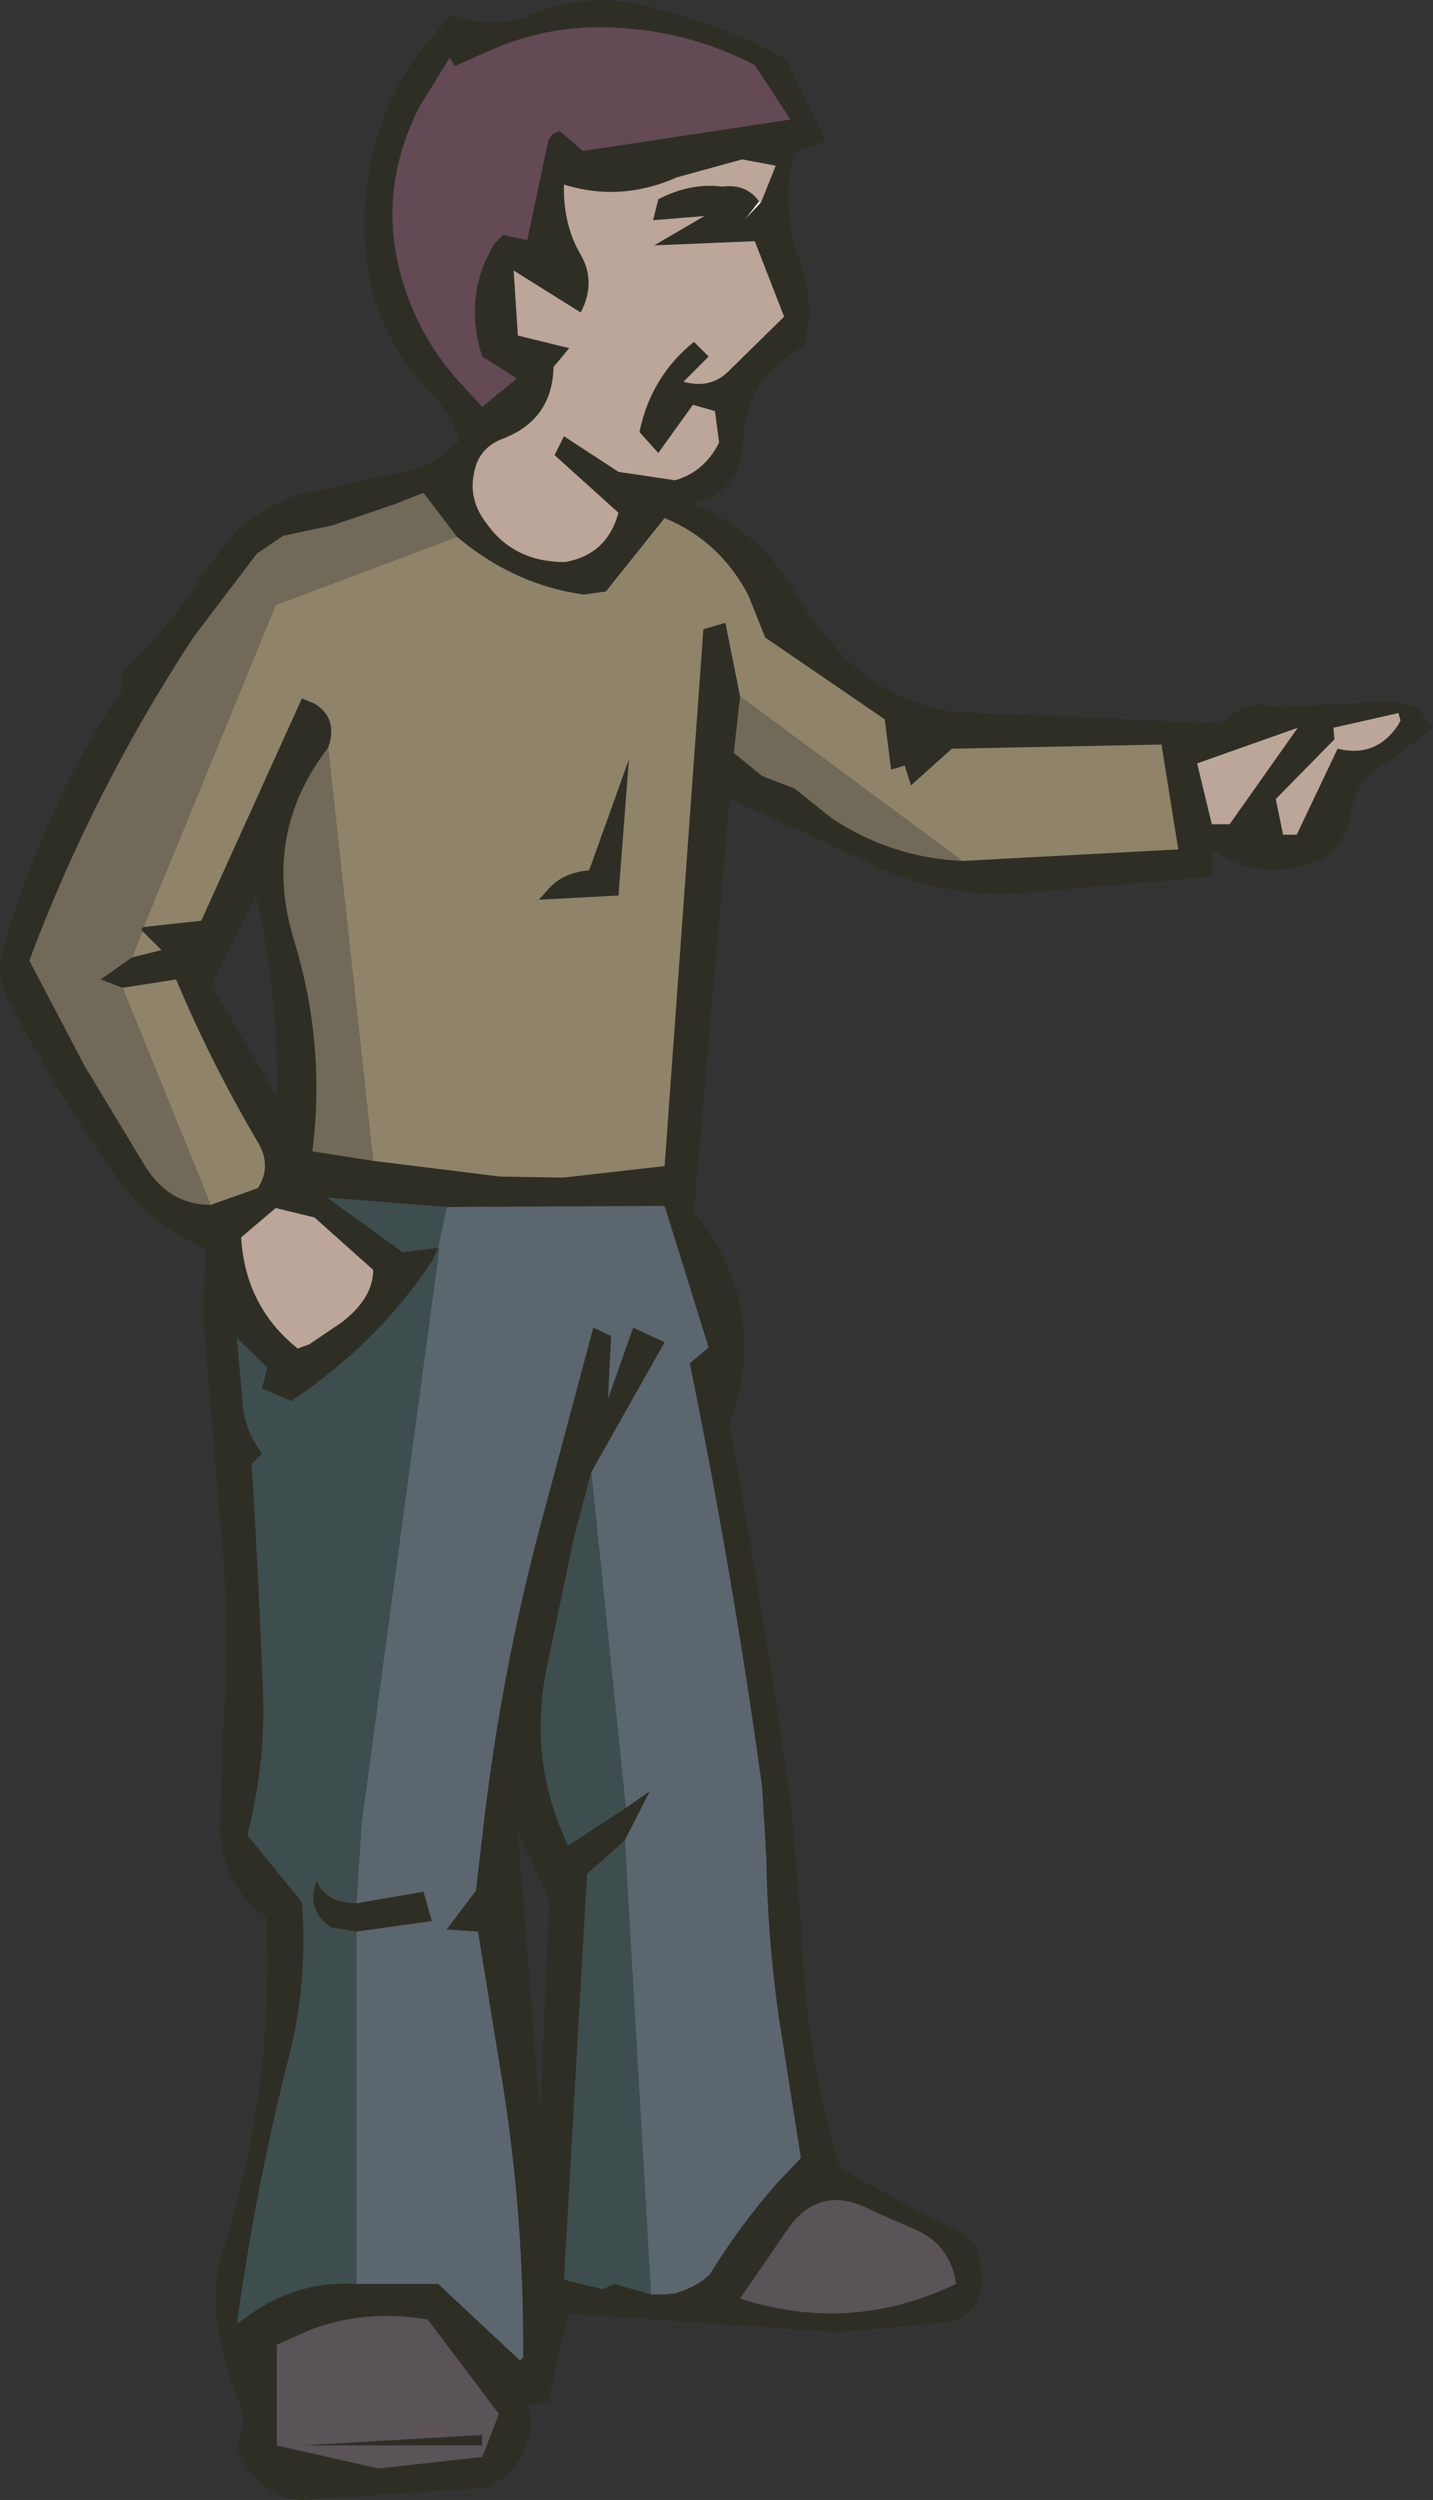 <?xml version="1.0" encoding="UTF-8" standalone="no"?>
<svg xmlns:xlink="http://www.w3.org/1999/xlink" height="119.2px" width="68.35px" xmlns="http://www.w3.org/2000/svg">
  <rect width="100%" height="100%" fill="#333333" stroke="none"/>
  <g transform="matrix(1.0, 0.0, 0.0, 1.0, 34.1, 59.55)">
    <path d="M2.1 -49.95 L2.2 -49.9 1.4 -49.05 2.1 -49.95" fill="#ffffff" fill-rule="evenodd" stroke="none"/>
    <path d="M2.2 -49.9 L2.9 -51.65 1.3 -51.95 -1.8 -51.1 Q-4.5 -49.9 -7.2 -50.75 -7.25 -48.85 -6.4 -47.4 -5.65 -46.1 -6.4 -44.65 L-9.6 -46.65 -9.4 -43.55 -6.95 -42.95 -7.7 -42.05 Q-7.75 -39.5 -10.2 -38.6 -11.3 -38.15 -11.5 -36.95 -11.75 -35.7 -10.9 -34.6 -9.6 -32.75 -7.15 -32.75 -5.15 -33.1 -4.6 -35.1 L-7.65 -37.85 -7.2 -38.75 -4.6 -37.05 -1.9 -36.65 Q-0.5 -37.05 0.2 -38.45 L0.0 -39.95 -1.05 -40.25 -2.7 -37.95 -3.6 -38.95 Q-3.05 -41.6 -1.0 -43.25 L-0.3 -42.55 -1.5 -41.35 Q-0.25 -41.0 0.6 -41.8 L3.3 -44.45 1.9 -48.05 -2.9 -47.85 -0.5 -49.25 -2.95 -49.05 -2.7 -50.05 Q-1.15 -50.85 0.35 -50.65 1.5 -50.8 2.1 -49.95 L1.4 -49.05 2.2 -49.9 M5.3 -52.85 L3.75 -52.25 Q3.15 -49.6 4.0 -47.25 4.5 -45.9 4.5 -44.5 L4.3 -43.05 Q1.4 -41.6 1.35 -38.3 L1.1 -37.2 Q0.45 -35.8 -1.2 -35.55 2.05 -34.35 3.8 -31.35 4.8 -29.6 6.3 -28.1 8.4 -26.1 11.35 -25.6 L24.2 -25.05 Q25.3 -26.25 26.7 -25.85 L32.55 -26.1 33.5 -25.8 34.25 -24.85 32.25 -23.3 Q30.55 -22.45 30.35 -20.85 30.1 -19.05 28.55 -18.45 26.05 -17.45 23.7 -19.05 L23.7 -17.75 14.95 -17.0 Q10.9 -16.65 7.25 -18.45 L4.4 -19.8 0.7 -21.45 -1.0 -1.75 Q2.7 2.85 0.7 8.35 2.35 17.45 3.65 26.65 L4.15 32.7 Q4.3 38.4 6.0 43.85 8.85 45.45 11.75 46.9 12.3 47.15 12.55 47.8 L12.75 49.05 Q12.65 51.05 10.8 51.2 L5.85 51.65 -7.0 50.75 -7.95 54.95 -8.9 55.15 Q-8.65 56.0 -8.9 56.75 -9.35 58.25 -10.8 59.05 L-19.7 59.65 Q-20.8 59.6 -21.65 58.85 -22.5 58.1 -22.8 57.05 -22.3 56.05 -22.65 55.1 -23.5 53.1 -23.8 50.75 -23.95 49.25 -23.45 47.7 -21.0 39.95 -21.4 31.85 -23.5 30.35 -23.6 27.65 L-23.5 23.6 Q-23.05 18.0 -23.65 12.35 L-24.4 3.25 -24.3 -0.05 Q-26.85 -1.05 -28.55 -3.45 -31.55 -7.65 -33.85 -12.2 -34.3 -13.1 -33.95 -14.3 -32.0 -21.15 -28.25 -26.7 L-28.3 -27.45 Q-25.9 -29.7 -24.1 -32.65 L-22.7 -34.35 Q-21.45 -35.4 -19.9 -35.95 L-14.7 -37.1 Q-13.85 -37.25 -13.1 -37.75 L-12.2 -38.5 Q-12.55 -39.8 -13.4 -40.65 -17.0 -44.3 -16.7 -49.55 -16.4 -55.1 -12.5 -58.85 -10.55 -58.05 -8.65 -58.9 -5.6 -60.1 -2.3 -59.0 0.75 -58.2 3.4 -56.7 L5.3 -52.85 M3.6 -53.85 L1.9 -56.45 Q-1.5 -58.2 -5.3 -58.25 -8.05 -58.3 -10.6 -57.2 L-12.4 -56.4 -12.65 -56.8 -14.1 -54.45 Q-16.35 -50.0 -14.65 -45.4 -13.8 -43.1 -12.2 -41.35 L-11.1 -40.15 -9.45 -41.5 -11.1 -42.55 Q-11.85 -44.85 -11.0 -47.0 L-10.55 -47.9 -10.1 -48.35 -8.95 -48.1 -7.95 -52.85 -7.75 -53.15 -7.4 -53.3 -6.3 -52.35 3.6 -53.85 M32.6 -25.55 L29.5 -24.85 29.55 -24.3 26.75 -21.45 27.1 -19.75 27.75 -19.75 29.7 -23.85 Q31.55 -23.4 32.6 -25.0 L32.7 -25.2 32.6 -25.55 M-16.3 -4.2 L-10.25 -3.45 -7.25 -3.4 -2.4 -3.95 -0.55 -29.55 0.5 -29.85 1.2 -26.35 0.9 -23.65 2.25 -22.55 3.8 -21.95 5.55 -20.55 Q8.4 -18.65 11.8 -18.5 L22.1 -19.05 21.3 -24.05 11.3 -23.85 9.35 -22.1 9.05 -23.05 8.4 -22.85 8.1 -25.25 2.4 -29.15 1.6 -31.15 Q0.25 -33.75 -2.4 -34.85 L-5.2 -31.35 -6.25 -31.2 Q-9.55 -31.65 -12.3 -33.95 L-13.9 -36.05 -15.3 -35.5 -18.25 -34.5 -20.6 -34.0 -21.85 -33.15 -24.85 -29.2 Q-29.65 -21.9 -32.7 -13.75 L-30.05 -8.7 -27.15 -3.9 Q-26.0 -2.1 -24.05 -2.1 L-21.8 -2.9 Q-21.15 -3.9 -21.75 -5.0 -24.05 -8.9 -25.7 -12.85 L-28.25 -12.45 -29.3 -12.85 -27.8 -13.9 -26.4 -14.25 -27.3 -15.15 -27.35 -15.25 -27.25 -15.35 -24.5 -15.65 -19.7 -26.25 -19.1 -26.0 Q-17.95 -25.3 -18.45 -23.9 -21.6 -19.8 -20.1 -14.8 -18.55 -9.8 -19.2 -4.65 L-16.3 -4.2 M23.0 -23.15 L23.7 -20.25 24.55 -20.25 27.8 -24.85 23.0 -23.15 M-21.9 -16.85 L-24.0 -12.55 -20.9 -7.25 Q-20.85 -9.7 -21.1 -12.05 -21.35 -14.5 -21.9 -16.85 M-20.95 -1.95 L-22.6 -0.55 Q-22.4 2.75 -19.9 4.75 L-19.35 4.55 -17.8 3.5 Q-16.3 2.35 -16.3 1.0 L-19.1 -1.5 -20.95 -1.95 M-8.4 -16.65 L-7.95 -17.15 Q-7.25 -17.95 -6.0 -18.05 L-4.1 -23.35 -4.6 -16.85 -8.4 -16.65 M-12.8 -2.0 L-18.5 -2.45 -14.9 0.15 -13.2 -0.05 -13.5 0.6 Q-16.1 4.5 -20.2 7.25 L-21.6 6.65 -21.35 5.65 -22.8 4.25 -22.5 7.7 Q-22.3 8.85 -21.6 9.75 L-22.1 10.25 Q-21.75 15.8 -21.55 21.35 -21.45 24.65 -22.3 27.95 L-19.7 31.15 Q-19.4 34.85 -20.3 38.45 -21.9 44.7 -22.8 51.25 L-21.8 50.55 Q-19.65 49.2 -17.1 49.35 L-13.2 49.35 -9.3 53.0 -9.15 52.85 Q-9.1 46.15 -10.15 39.65 L-11.3 32.55 -12.8 32.45 -11.4 30.6 -10.95 26.75 Q-10.05 19.45 -8.1 12.35 L-5.8 3.75 -4.95 4.15 -5.1 7.15 -3.9 3.75 -2.4 4.45 -5.9 10.65 -6.7 13.65 -8.0 19.85 Q-8.95 24.4 -7.0 28.45 L-4.25 26.65 -3.1 25.85 -4.3 28.2 -6.1 29.8 -7.2 49.15 -5.35 49.6 -4.8 49.35 -3.05 49.85 -2.45 49.85 -1.9 49.8 Q-1.2 49.6 -0.6 49.2 L-0.25 48.9 Q1.3 46.4 3.05 44.45 L4.1 43.35 3.05 36.65 Q2.5 32.8 2.45 29.0 L2.25 25.65 Q0.85 15.5 -1.2 5.45 L-0.3 4.7 -2.4 -2.05 -12.8 -2.0 M-17.1 31.2 L-13.9 30.65 -13.5 32.05 -17.1 32.55 -18.3 32.35 Q-19.25 31.75 -19.15 30.65 L-19.0 30.15 Q-18.6 31.0 -17.65 31.15 L-17.1 31.2 M-7.9 31.05 L-9.4 27.75 -8.35 41.25 -7.9 31.05 M-10.3 55.55 L-13.7 51.05 Q-16.6 50.55 -19.2 51.5 L-20.9 52.25 -20.9 57.05 -16.05 58.15 -11.1 57.6 -10.3 55.55 M-11.1 57.05 L-19.7 57.05 -11.1 56.55 -11.1 57.05 M7.6 45.9 Q5.05 44.5 3.5 46.7 L1.2 50.05 Q6.5 51.75 11.5 49.35 11.25 47.55 9.65 46.8 L7.6 45.9" fill="#2e2e25" fill-rule="evenodd" stroke="none"/>
    <path d="M-16.3 -4.2 L-19.2 -4.65 Q-18.55 -9.8 -20.1 -14.8 -21.6 -19.8 -18.45 -23.9 L-16.3 -4.2 M-27.25 -15.35 L-27.35 -15.25 -27.3 -15.15 -27.8 -13.9 -29.3 -12.85 -28.25 -12.45 -24.05 -2.1 Q-26.0 -2.1 -27.15 -3.9 L-30.05 -8.7 -32.7 -13.75 Q-29.65 -21.9 -24.85 -29.2 L-21.85 -33.15 -20.6 -34.0 -18.25 -34.5 -15.3 -35.5 -13.9 -36.05 -12.3 -33.95 -20.95 -30.7 -27.25 -15.35 M11.8 -18.5 Q8.4 -18.65 5.55 -20.55 L3.8 -21.95 2.25 -22.55 0.9 -23.65 1.2 -26.35 11.8 -18.5" fill="#716a58" fill-rule="evenodd" stroke="none"/>
    <path d="M1.2 -26.35 L0.5 -29.85 -0.55 -29.55 -2.4 -3.95 -7.25 -3.4 -10.25 -3.45 -16.3 -4.2 -18.45 -23.9 Q-17.95 -25.3 -19.1 -26.0 L-19.7 -26.25 -24.5 -15.65 -27.25 -15.35 -20.95 -30.7 -12.3 -33.95 Q-9.55 -31.65 -6.25 -31.2 L-5.2 -31.35 -2.4 -34.85 Q0.25 -33.75 1.6 -31.15 L2.4 -29.15 8.1 -25.25 8.4 -22.85 9.05 -23.05 9.35 -22.1 11.3 -23.85 21.3 -24.05 22.1 -19.05 11.8 -18.5 1.2 -26.35 M-27.3 -15.15 L-26.4 -14.25 -27.8 -13.9 -27.3 -15.15 M-28.25 -12.45 L-25.7 -12.85 Q-24.05 -8.9 -21.75 -5.0 -21.15 -3.9 -21.8 -2.9 L-24.05 -2.1 -28.25 -12.45 M-8.4 -16.65 L-4.6 -16.85 -4.1 -23.35 -6.0 -18.05 Q-7.25 -17.95 -7.95 -17.15 L-8.4 -16.65" fill="#8f846a" fill-rule="evenodd" stroke="none"/>
    <path d="M3.6 -53.85 L-6.3 -52.35 -7.4 -53.3 -7.75 -53.15 -7.95 -52.85 -8.95 -48.1 -10.1 -48.35 -10.55 -47.9 -11.0 -47.0 Q-11.85 -44.85 -11.1 -42.55 L-9.45 -41.5 -11.1 -40.15 -12.2 -41.35 Q-13.8 -43.1 -14.65 -45.4 -16.35 -50.0 -14.1 -54.45 L-12.65 -56.8 -12.4 -56.4 -10.6 -57.2 Q-8.05 -58.3 -5.3 -58.25 -1.5 -58.2 1.9 -56.45 L3.6 -53.85" fill="#634a55" fill-rule="evenodd" stroke="none"/>
    <path d="M2.2 -49.9 L2.1 -49.95 Q1.5 -50.8 0.35 -50.65 -1.15 -50.85 -2.7 -50.05 L-2.95 -49.05 -0.5 -49.25 -2.9 -47.85 1.9 -48.05 3.3 -44.45 0.6 -41.8 Q-0.25 -41.0 -1.5 -41.35 L-0.3 -42.55 -1.0 -43.25 Q-3.05 -41.6 -3.6 -38.95 L-2.7 -37.95 -1.05 -40.25 0.0 -39.95 0.2 -38.45 Q-0.5 -37.05 -1.9 -36.65 L-4.6 -37.05 -7.2 -38.75 -7.65 -37.85 -4.6 -35.1 Q-5.15 -33.1 -7.15 -32.75 -9.6 -32.75 -10.9 -34.6 -11.75 -35.7 -11.5 -36.95 -11.3 -38.15 -10.2 -38.6 -7.75 -39.5 -7.7 -42.05 L-6.95 -42.95 -9.4 -43.55 -9.6 -46.65 -6.4 -44.65 Q-5.65 -46.1 -6.4 -47.4 -7.25 -48.85 -7.2 -50.75 -4.5 -49.9 -1.8 -51.1 L1.3 -51.95 2.9 -51.65 2.2 -49.9 M32.6 -25.55 L32.7 -25.2 32.6 -25.0 Q31.55 -23.4 29.7 -23.85 L27.75 -19.75 27.1 -19.75 26.75 -21.45 29.55 -24.3 29.5 -24.85 32.6 -25.55 M23.0 -23.15 L27.8 -24.85 24.55 -20.25 23.7 -20.25 23.0 -23.15 M-20.95 -1.95 L-19.1 -1.5 -16.3 1.0 Q-16.3 2.35 -17.8 3.5 L-19.35 4.55 -19.9 4.75 Q-22.4 2.75 -22.6 -0.55 L-20.95 -1.95" fill="#bba699" fill-rule="evenodd" stroke="none"/>
    <path d="M-13.2 -0.05 L-12.8 -2.0 -2.4 -2.05 -0.3 4.7 -1.2 5.45 Q0.85 15.5 2.25 25.65 L2.45 29.0 Q2.5 32.8 3.05 36.65 L4.1 43.35 3.05 44.45 Q1.3 46.4 -0.25 48.9 L-0.6 49.2 Q-1.2 49.6 -1.9 49.8 L-2.45 49.85 -3.05 49.85 -4.3 28.2 -3.1 25.85 -4.25 26.65 -5.9 10.65 -2.4 4.45 -3.9 3.75 -5.1 7.15 -4.95 4.15 -5.8 3.75 -8.1 12.35 Q-10.05 19.45 -10.95 26.75 L-11.4 30.6 -12.8 32.45 -11.3 32.55 -10.15 39.65 Q-9.1 46.15 -9.15 52.85 L-9.3 53.0 -13.2 49.35 -17.1 49.35 -17.1 32.55 -13.5 32.05 -13.9 30.65 -17.1 31.2 -16.85 27.35 -13.15 0.0 -13.2 -0.05" fill="#5c666f" fill-rule="evenodd" stroke="none"/>
    <path d="M-12.8 -2.0 L-13.2 -0.05 -14.9 0.15 -18.5 -2.45 -12.8 -2.0 M-13.2 -0.05 L-13.15 0.0 -16.85 27.35 -17.1 31.2 -17.65 31.15 Q-18.6 31.0 -19.0 30.15 L-19.15 30.65 Q-19.25 31.75 -18.3 32.35 L-17.1 32.55 -17.1 49.35 Q-19.65 49.2 -21.8 50.55 L-22.8 51.25 Q-21.9 44.7 -20.3 38.45 -19.4 34.85 -19.7 31.15 L-22.3 27.95 Q-21.45 24.65 -21.55 21.35 -21.75 15.8 -22.1 10.25 L-21.6 9.75 Q-22.3 8.85 -22.5 7.7 L-22.8 4.25 -21.35 5.65 -21.6 6.65 -20.2 7.25 Q-16.1 4.5 -13.5 0.6 L-13.2 -0.05 M-5.9 10.65 L-4.25 26.65 -7.0 28.45 Q-8.95 24.4 -8.0 19.85 L-6.7 13.65 -5.9 10.65 M-4.3 28.2 L-3.05 49.85 -4.8 49.35 -5.35 49.6 -7.2 49.15 -6.1 29.8 -4.3 28.2" fill="#3e4e4e" fill-rule="evenodd" stroke="none"/>
    <path d="M-10.3 55.55 L-11.1 57.6 -16.05 58.15 -20.9 57.05 -20.9 52.25 -19.2 51.5 Q-16.6 50.55 -13.7 51.05 L-10.3 55.55 M-11.1 57.05 L-11.1 56.55 -19.7 57.05 -11.1 57.05 M7.6 45.9 L9.65 46.8 Q11.25 47.55 11.5 49.35 6.5 51.75 1.2 50.05 L3.5 46.7 Q5.05 44.5 7.6 45.9" fill="#5a5358" fill-rule="evenodd" stroke="none"/>
  </g>
</svg>
